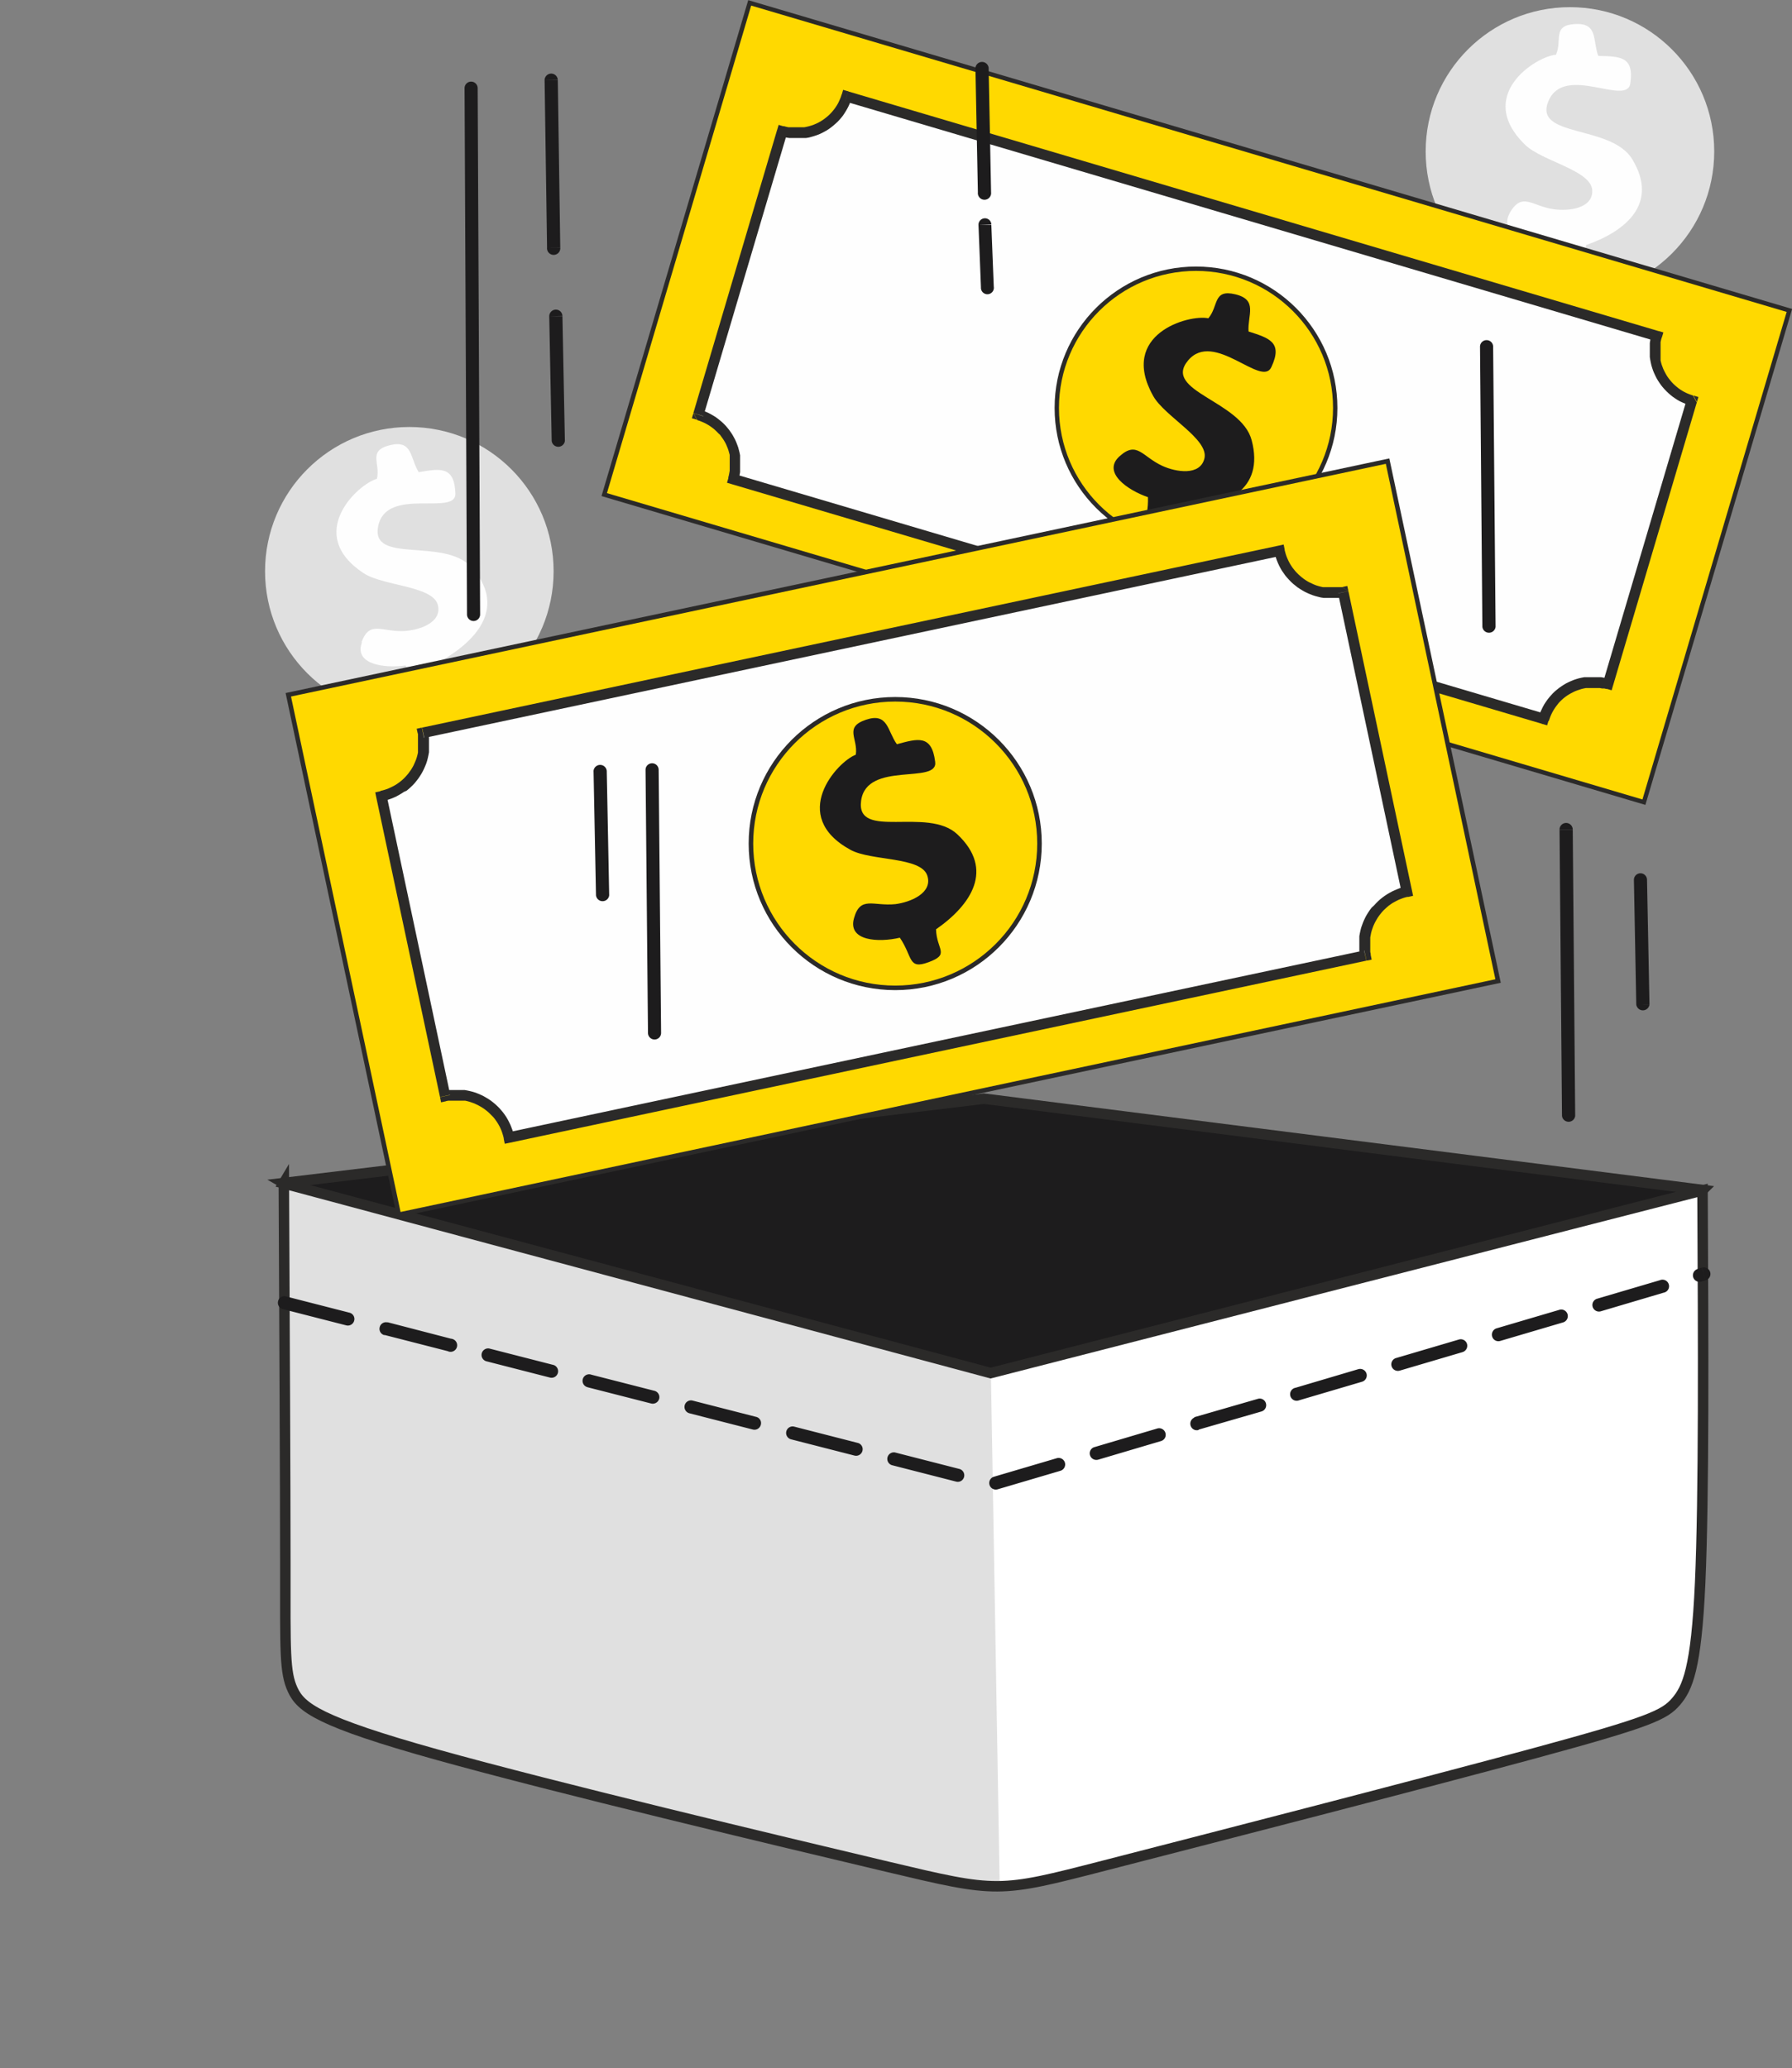<?xml version="1.0" encoding="UTF-8"?> <svg xmlns="http://www.w3.org/2000/svg" xmlns:xlink="http://www.w3.org/1999/xlink" id="Слой_1" data-name="Слой 1" viewBox="0 0 205.06 236.65"><rect x="0" y="0" width="205.06" height="236.65" fill="#808080" stroke="none"/> <defs> <style>.cls-1,.cls-8{fill:none;}.cls-2,.cls-7{fill:#e0e0e0;}.cls-3{fill:#fefefe;}.cls-11,.cls-3,.cls-4,.cls-5,.cls-7{fill-rule:evenodd;}.cls-11,.cls-13,.cls-4{fill:#1d1c1d;}.cls-12,.cls-4,.cls-8,.cls-9{stroke:#2b2a29;stroke-miterlimit:10;}.cls-4,.cls-8{stroke-width:1.2px;}.cls-5{fill:#fff;}.cls-6{clip-path:url(#clip-path);}.cls-12,.cls-9{fill:#ffd900;}.cls-9{stroke-width:0.5px;}.cls-10{fill:#2b2a29;}.cls-12{stroke-width:0.52px;}</style> <clipPath id="clip-path" transform="translate(-200.77 -164.39)"> <path class="cls-1" d="M233.25,299.75c.08,17.06.17,34.12.17,43.86s-.09,12.14.85,14.15,2.91,3.62,16.53,7.42S289.69,375,302.33,378s12.64,3,24.79-.13,36.44-9.38,49.43-12.91,14.69-4.33,16-5.85,2.33-3.75,2.77-13.62.36-27.38.27-44.88l-81.46,20.9-80.91-21.71Z"></path> </clipPath> </defs> <g id="Слой_1-2" data-name="Слой_1"> <circle class="cls-2" cx="46.84" cy="65.37" r="16.51"></circle> <path class="cls-3" d="M242.19,237.89c-.95,2.53,2.57,3,5,2.65,1.31,2.33.61,3.74,3,3.08,2.57-.7,1.05-1.31,1.19-3.68,4.18-2.43,7.29-6.24,3.34-10.64-3.13-3.48-11.66-.26-10.66-4.77s9-1,8.82-3.72c-.13-3.15-1.79-2.79-4.2-2.39-1-1.62-.68-3.73-3.28-3.09s-1.07,2.06-1.5,3.85c-2.21.62-8.3,6.33-1.52,10.8,2.24,1.48,8,1.44,8.5,3.67.49,2-2.19,2.88-3.92,2.95-2.54.11-3.89-1.25-4.83,1.29Z" transform="translate(-200.77 -164.39)"></path> <circle class="cls-2" cx="179.65" cy="17.33" r="16.51"></circle> <path class="cls-3" d="M373.58,188.69c-1.41,2.32,2,3.45,4.45,3.55.85,2.53-.1,3.78,2.39,3.59,2.66-.21,1.28-1.09,1.86-3.4,4.56-1.6,8.33-4.76,5.27-9.82-2.43-4-11.4-2.43-9.58-6.68s9,.67,9.36-2c.46-3.13-1.24-3.08-3.67-3.14-.66-1.77,0-3.79-2.65-3.65s-1.44,1.83-2.19,3.51c-2.29.19-9.34,4.66-3.52,10.32,1.93,1.87,7.55,2.9,7.67,5.19.1,2.09-2.69,2.42-4.41,2.17-2.51-.36-3.58-2-5,.36Z" transform="translate(-200.77 -164.39)"></path> <polygon class="cls-4" points="32.47 135.37 112.59 125.72 194.84 136.17 136.16 194.31 32.47 135.37"></polygon> <path class="cls-5" d="M233.25,299.75c.08,17.06.17,34.12.17,43.86s-.09,12.14.85,14.15,2.91,3.62,16.53,7.42S289.69,375,302.33,378s12.64,3,24.79-.13,36.44-9.38,49.43-12.91,14.69-4.33,16-5.85,2.33-3.75,2.77-13.62.36-27.38.27-44.88l-81.46,20.9-80.91-21.71Z" transform="translate(-200.77 -164.39)"></path> <g class="cls-6"> <g id="_2263612110928" data-name=" 2263612110928"> <polygon id="_1" data-name="1" class="cls-7" points="113.39 157.07 114.75 236.65 30.73 235.69 0 107.5 112.09 109.92 113.39 157.07"></polygon> </g> </g> <path class="cls-8" d="M233.25,299.75c.08,17.06.17,34.12.17,43.86s-.09,12.14.85,14.15,2.91,3.62,16.53,7.42S289.69,375,302.33,378s12.64,3,24.79-.13,36.44-9.38,49.43-12.91,14.69-4.33,16-5.85,2.33-3.75,2.77-13.62.36-27.38.27-44.88l-81.46,20.9-80.91-21.71Z" transform="translate(-200.77 -164.39)"></path> <rect class="cls-9" x="308.37" y="148.4" width="58.68" height="124.07" transform="translate(-160.64 310.2) rotate(-73.52)"></rect> <path class="cls-3" d="M297.66,175.42l92.71,27.42a6,6,0,0,0,4,7.38l-9.59,32.42a6,6,0,0,0-7.38,4L284.7,219.23a6,6,0,0,0-4-7.38l9.59-32.42a6,6,0,0,0,7.38-4Z" transform="translate(-200.77 -164.39)"></path> <path id="_1-2" data-name="1" class="cls-10" d="M390.2,203.41,297.49,176l.34-1.15,92.71,27.42.4.75Zm.34-1.15.57.17-.17.58Zm4.41,8.13-1.15-.34.41.75-.32-.11-.31-.12-.3-.13-.3-.14-.28-.16-.27-.18-.26-.18-.25-.2-.24-.21-.23-.22-.22-.23-.21-.24-.19-.24-.18-.26-.17-.26-.16-.28-.14-.28-.13-.28-.12-.29-.1-.3-.09-.3-.07-.31-.06-.31-.05-.32,0-.32,0-.32v-.32l0-.32,0-.33.05-.32.07-.33.09-.32,1.15.34-.07.26-.06.27,0,.26,0,.27v.79l0,.26,0,.25,0,.26.06.25.07.25.09.24.09.24.11.23.12.23.12.22.14.22.15.21.16.2.17.2.18.19.18.17.2.17.2.16.22.16.22.14.23.13.24.12.24.1.26.1.26.09.4.74Zm-.4-.74.57.17-.17.57Zm-10.34,32.82,9.59-32.42,1.15.34-9.59,32.42-.74.4Zm1.15.34-.17.57-.57-.17Zm-8.12,4.41.34-1.15-.75.41.1-.32.12-.31.14-.3.14-.29.16-.29.18-.27.18-.26.2-.25.21-.24.21-.23.23-.22.24-.2.25-.2.26-.18.26-.17.27-.16.28-.14.29-.13.29-.12.3-.1.3-.09.31-.07.31-.06.32,0,.31,0h.65l.32,0,.33,0,.32.06.32.07.33.08-.34,1.15-.27-.07-.26,0-.27-.05-.26,0h-.79l-.26,0-.25,0-.26.05-.25.06-.25.08-.24.08-.24.09-.23.11-.23.12-.23.13-.21.13-.21.15-.21.16-.19.17-.19.18-.18.19L379,245l-.16.21-.15.21-.14.22-.13.23-.12.24-.11.25-.09.25-.09.26-.74.4Zm.74-.4-.17.57-.57-.17Zm-93.11-28.17,92.71,27.42-.34,1.15L284.53,219.8l-.4-.74Zm-.34,1.15-.57-.17.17-.57Zm-4.42-8.12,1.15.34-.4-.75.32.1.31.12.3.13.29.15.28.16.28.17.26.19.25.2.24.2.23.22.22.23.2.24.2.25.18.26.17.26.15.27.15.28.13.29.11.29.11.3.08.3.08.31.06.31,0,.31,0,.32v.65l0,.32,0,.32-.06.33-.07.32-.08.33-1.15-.34.07-.27.05-.26.05-.27,0-.26v-.79l0-.26,0-.26,0-.25-.07-.25-.07-.25-.08-.24-.1-.24-.1-.24-.12-.23-.13-.22-.14-.21-.15-.21-.15-.21L283,214l-.18-.19-.19-.18-.19-.17-.21-.16-.21-.15-.22-.14-.23-.13-.24-.12-.25-.11-.25-.1-.26-.08-.41-.74Zm.41.74-.58-.17.17-.57Zm10.33-32.82L281.26,212l-1.15-.34,9.59-32.42.75-.41Zm-1.15-.34.17-.58.58.17Zm8.13-4.42-.34,1.15.75-.4-.11.32-.12.31-.13.3-.15.29-.16.28-.17.27-.18.27-.2.25-.21.24-.22.23-.23.21-.24.21-.24.19-.26.19-.26.17-.28.15-.28.15-.28.13-.29.11-.3.1-.31.09-.3.08-.31.05-.32,0-.32,0h-.64l-.32,0-.33,0-.32-.05-.33-.07-.32-.09.34-1.15.26.07.27.06.26,0,.27,0,.26,0h.52l.26,0,.26,0,.26-.05.25-.06.24-.07.25-.08.24-.1.23-.1.23-.12.22-.13.22-.14.21-.15.2-.16.2-.17.18-.17.18-.19.17-.2.16-.2.15-.21.15-.23.13-.23.11-.23.11-.25.1-.25.08-.26.75-.41Zm-.75.41.17-.58.58.17Z" transform="translate(-200.77 -164.39)"></path> <circle class="cls-9" cx="136.86" cy="46.68" r="15.93"></circle> <path class="cls-11" d="M328.87,216.61c-2,1.82.9,3.86,3.26,4.67.1,2.67-1.17,3.6,1.27,4.12,2.61.56,1.54-.68,2.75-2.72,4.83-.24,9.35-2.2,7.85-7.91-1.18-4.53-10.24-5.59-7.28-9.13s8.46,3.2,9.54.74c1.34-2.86-.3-3.31-2.62-4.06-.12-1.88,1.1-3.62-1.5-4.25s-1.9,1.34-3.1,2.74c-2.25-.47-10.28,1.81-6.31,8.89,1.31,2.35,6.41,4.94,5.86,7.16-.49,2-3.26,1.56-4.83.83-2.31-1.07-2.88-2.9-4.89-1.08Z" transform="translate(-200.77 -164.39)"></path> <rect class="cls-12" x="238.67" y="229.89" width="128.6" height="60.82" transform="translate(-248.26 -95.74) rotate(-12)"></rect> <path class="cls-3" d="M249.17,248.19l98-20.83a6.18,6.18,0,0,0,7.3,4.75l7.28,34.27a6.17,6.17,0,0,0-4.74,7.3l-98,20.83a6.18,6.18,0,0,0-7.31-4.74l-7.28-34.28A6.17,6.17,0,0,0,249.17,248.19Z" transform="translate(-200.77 -164.39)"></path> <path id="_1-3" data-name="1" class="cls-10" d="M347.32,228l-98,20.83-.25-1.18,98-20.82.71.46-.46.71Zm-.25-1.17.59-.13.12.59-.71-.46Zm8,5.2-1.18.25.71.46-.34.07-.34,0-.34,0h-.67l-.33,0-.33,0-.33-.05-.32-.08-.31-.08-.31-.1-.31-.12-.3-.13-.29-.14-.28-.16-.28-.17-.27-.18-.25-.2-.25-.2-.24-.22-.23-.24-.22-.24-.21-.25-.19-.27-.19-.27-.17-.29-.15-.29-.14-.3-.13-.32-.11-.32-.1-.33-.08-.33,1.17-.25.07.27.08.28.09.26.11.26.11.24.13.25.14.23.15.23.16.21.17.21.18.2.19.19.2.18.2.17.22.17.22.15.22.14.24.13.24.11.24.11.25.1.26.08.26.07.26.06.27,0,.27,0h.83l.27,0,.28,0,.28,0,.72.46Zm-.72-.46.59-.13.13.59-.72-.46Zm6.82,35-7.28-34.28,1.18-.25,7.28,34.28-.46.71Zm1.18-.25.12.58-.58.13.46-.71Zm-5.21,8-.25-1.17-.46.71-.06-.34-.05-.34,0-.34v-.67l0-.34,0-.32.06-.33.07-.32.08-.32.11-.31.11-.3.13-.3.14-.29.16-.29.17-.27.18-.27.2-.26L358,268l.22-.24.23-.23.24-.22.25-.2.27-.2.27-.18.29-.17.29-.16.31-.14.31-.13L361,266l.33-.1.34-.08.25,1.18-.28.06-.27.08-.27.1-.25.1-.25.12-.24.13-.24.13-.22.15-.22.16-.21.18-.2.18-.19.18-.18.2-.17.21-.16.21-.15.22-.14.23-.13.23-.12.24-.11.25-.09.25-.09.26-.07.26-.05.26-.05.27,0,.27,0,.27v.55l0,.28,0,.28.06.28-.47.71Zm.47-.71.12.59-.59.12.47-.71Zm-98.74,20.36,98-20.82.25,1.17-98,20.83-.71-.46.46-.72Zm.25,1.18-.59.12-.12-.58Zm-8-5.21,1.17-.25-.71-.46.34-.06.34-.05.34,0h.67l.33,0,.33,0,.33.06.32.07.31.08.32.1.3.12.3.13.29.14.28.16.28.17.27.18.26.2.25.21.24.22.23.23.21.24.21.25.2.27.18.27.17.29.15.29.15.31.12.31.12.32.09.33.08.34-1.17.25-.07-.28-.08-.27-.09-.27-.1-.25-.12-.25-.13-.24-.14-.24-.15-.22-.16-.22-.17-.21L257,292l-.19-.19-.19-.18-.21-.17-.21-.16-.22-.15-.23-.14-.24-.13-.24-.12-.24-.11-.25-.09-.26-.09-.26-.07-.26-.06-.27,0-.27,0-.27,0h-.55l-.28,0-.28,0-.28.05-.71-.46Zm.71.46-.59.13-.12-.59Zm-6.82-35,7.28,34.27-1.17.25-7.29-34.27.47-.72.71.47Zm-1.18.25-.12-.59.59-.13-.47.72Zm5.21-8,.25,1.18.46-.72.06.34.05.34,0,.34v.68l0,.33,0,.33-.06.32-.07.32-.08.32-.1.31-.12.3-.13.3-.14.29-.16.29-.17.27-.18.27-.2.26-.2.25-.22.24-.24.23-.24.22-.25.21L247,255l-.27.18-.29.17-.29.16-.3.14-.32.13-.32.11-.33.1-.33.08-.25-1.18.27-.06.27-.08.27-.09.25-.11.25-.12.24-.12.24-.14.22-.15.22-.16.21-.17.2-.18.19-.19.18-.2.17-.2.16-.22.16-.22.14-.23.13-.23.11-.24.11-.25.1-.25.08-.25.07-.26.06-.27,0-.26,0-.27,0-.28v-.55l0-.28,0-.28,0-.28.46-.71Zm-.46.71-.13-.58.59-.13-.46.71Z" transform="translate(-200.77 -164.39)"></path> <circle class="cls-12" cx="102.44" cy="96.53" r="16.51"></circle> <path class="cls-11" d="M298.49,269.47c-.73,2.61,2.82,2.79,5.25,2.22,1.5,2.21.92,3.67,3.27,2.81,2.51-.92.94-1.4.87-3.77,4-2.78,6.74-6.84,2.43-10.88-3.42-3.2-11.64.73-11-3.85s8.87-1.79,8.47-4.45c-.39-3.14-2-2.64-4.38-2-1.1-1.53-1-3.66-3.54-2.8s-.88,2.14-1.16,4c-2.15.81-7.73,7-.6,10.89,2.36,1.29,8.06.76,8.78,2.94.66,2-1.93,3.05-3.65,3.27C300.68,268.11,299.22,266.86,298.49,269.47Z" transform="translate(-200.77 -164.39)"></path> <path class="cls-13" d="M253.93,174.48a.75.75,0,1,1,1.5,0Zm.28,60.22-.28-60.22h1.5l.28,60.22Zm1.5,0a.75.75,0,1,1-1.5,0Z" transform="translate(-200.77 -164.39)"></path> <path class="cls-13" d="M379.23,259.32a.75.75,0,0,1,.75-.76.76.76,0,0,1,.76.74l-1.51,0Zm.28,32.76-.28-32.76,1.51,0,.28,32.77Zm1.51,0a.76.76,0,0,1-1.51,0Z" transform="translate(-200.77 -164.39)"></path> <path class="cls-13" d="M387.74,265.07a.75.75,0,0,1,1.5,0Zm.27,14.26-.27-14.26,1.5,0,.28,14.25Zm1.51,0a.76.76,0,0,1-1.51,0Z" transform="translate(-200.77 -164.39)"></path> <path class="cls-13" d="M263.09,173.57a.76.76,0,0,1,.75-.76.76.76,0,0,1,.76.74Zm.28,19.14-.28-19.14,1.51,0,.28,19.13Zm1.51,0a.76.76,0,1,1-1.51,0Z" transform="translate(-200.77 -164.39)"></path> <path class="cls-13" d="M263.62,200.58a.76.76,0,0,1,.74-.76.75.75,0,0,1,.77.73Zm.28,14.26-.28-14.26,1.51,0,.28,14.26Zm1.51,0a.76.76,0,0,1-1.51,0Z" transform="translate(-200.77 -164.39)"></path> <path class="cls-13" d="M233.13,314.19a.75.75,0,0,1-.54-.91.73.73,0,0,1,.91-.54l-.37,1.45Zm7.63.41-.37,1.45-7.26-1.86.37-1.45Zm0,0a.74.74,0,0,1,.54.91.75.75,0,0,1-.91.54l.37-1.45Zm4,2.57a.74.74,0,0,1-.54-.91.73.73,0,0,1,.91-.54l-.37,1.45Zm7.63.41L252,319l-7.26-1.86.37-1.45Zm0,0A.75.75,0,1,1,252,319l.37-1.45Zm4,2.57a.75.75,0,0,1,.37-1.45l-.37,1.45Zm7.63.41-.37,1.45-7.26-1.86.37-1.45Zm0,0a.75.75,0,1,1-.37,1.45l.37-1.45Zm4,2.57a.75.75,0,1,1,.38-1.45l-.38,1.45Zm7.64.41-.38,1.45L268,323.13l.38-1.45Zm0,0a.75.75,0,0,1,.54.91.76.76,0,0,1-.92.54l.38-1.45Zm4,2.57a.75.75,0,0,1-.54-.91.74.74,0,0,1,.91-.54l-.37,1.45Zm7.63.41-.37,1.45-7.26-1.86.37-1.45Zm0,0a.73.73,0,0,1,.54.91.75.75,0,0,1-.91.54l.37-1.45Zm4,2.57a.75.75,0,0,1-.54-.91.74.74,0,0,1,.91-.54l-.37,1.45Zm7.63.41-.37,1.45-7.26-1.86.37-1.45Zm0,0a.74.74,0,0,1,.54.91.75.75,0,0,1-.91.54l.37-1.45Zm4,2.57a.75.75,0,1,1,.37-1.45l-.37,1.45Zm7.63.41-.37,1.45-7.26-1.86.37-1.45Zm0,0a.75.75,0,0,1,.54.91.74.74,0,0,1-.91.54l.37-1.45Zm4.38,2.33a.75.75,0,0,1-.42-1.44Zm6.77-3.56.42,1.44-7.19,2.12-.42-1.44Zm0,0a.75.75,0,0,1,.93.51.76.76,0,0,1-.51.93Zm4.73.17a.76.76,0,0,1-.93-.51.74.74,0,0,1,.51-.93Zm6.77-3.57.42,1.44-7.19,2.13-.42-1.44Zm0,0a.75.75,0,0,1,.93.51.74.74,0,0,1-.51.93Zm4.74.17a.74.74,0,0,1-.93-.51.75.75,0,0,1,.5-.93Zm6.76-3.56.43,1.44L337.86,328l-.43-1.44Zm0,0a.74.74,0,0,1,.93.51.75.75,0,0,1-.5.93Zm4.74.16a.75.75,0,1,1-.42-1.43Zm6.77-3.56.42,1.44-7.19,2.12-.42-1.43Zm0,0a.76.76,0,0,1,.93.51.75.75,0,0,1-.51.93Zm4.73.17a.75.75,0,0,1-.42-1.44Zm6.77-3.56.42,1.44-7.19,2.12-.42-1.44Zm0,0a.75.75,0,0,1,.93.5.76.76,0,0,1-.51.94Zm4.74.16a.74.74,0,0,1-.93-.5.76.76,0,0,1,.5-.94Zm6.76-3.56.43,1.44-7.19,2.12-.43-1.44Zm0,0a.75.75,0,0,1,.43,1.44Zm4.74.17a.75.75,0,0,1-.93-.51.75.75,0,0,1,.51-.93Zm6.77-3.56.42,1.43-7.19,2.13-.42-1.44Zm0,0a.75.75,0,1,1,.42,1.43Zm4.73.16a.75.75,0,0,1-.93-.51.76.76,0,0,1,.51-.93Zm.51-.15-.51.15L395,309.6l.5-.15Zm-.43-1.44a.75.75,0,0,1,.43,1.44Z" transform="translate(-200.77 -164.39)"></path> <path class="cls-13" d="M274.64,252.48a.75.75,0,0,1,1.5,0Zm.28,30.11-.28-30.11,1.5,0,.28,30.12Zm1.5,0a.75.75,0,0,1-1.5,0Z" transform="translate(-200.77 -164.39)"></path> <path class="cls-13" d="M268.69,252.59a.76.76,0,0,1,1.51,0Zm.28,14.25-.28-14.25,1.51,0,.28,14.26Zm1.51,0a.76.76,0,0,1-1.51,0Z" transform="translate(-200.77 -164.39)"></path> <path class="cls-13" d="M370.13,204.06a.75.75,0,1,1,1.5,0Zm.27,32.06-.27-32.06h1.5l.28,32.06Zm1.51,0a.76.76,0,0,1-1.51,0Z" transform="translate(-200.77 -164.39)"></path> <path class="cls-13" d="M312.74,190.14a.74.74,0,0,1,.71-.77.73.73,0,0,1,.76.72Zm.28,7.13-.28-7.13,1.47,0,.28,7.12Zm1.47-.06a.74.74,0,1,1-1.47.06Z" transform="translate(-200.77 -164.39)"></path> <path class="cls-13" d="M312.39,172.15a.76.76,0,0,1,1.51,0Zm.28,14.25-.28-14.25,1.51,0,.28,14.25Zm1.51,0a.76.76,0,1,1-1.51,0Z" transform="translate(-200.77 -164.39)"></path> </g> </svg> 
